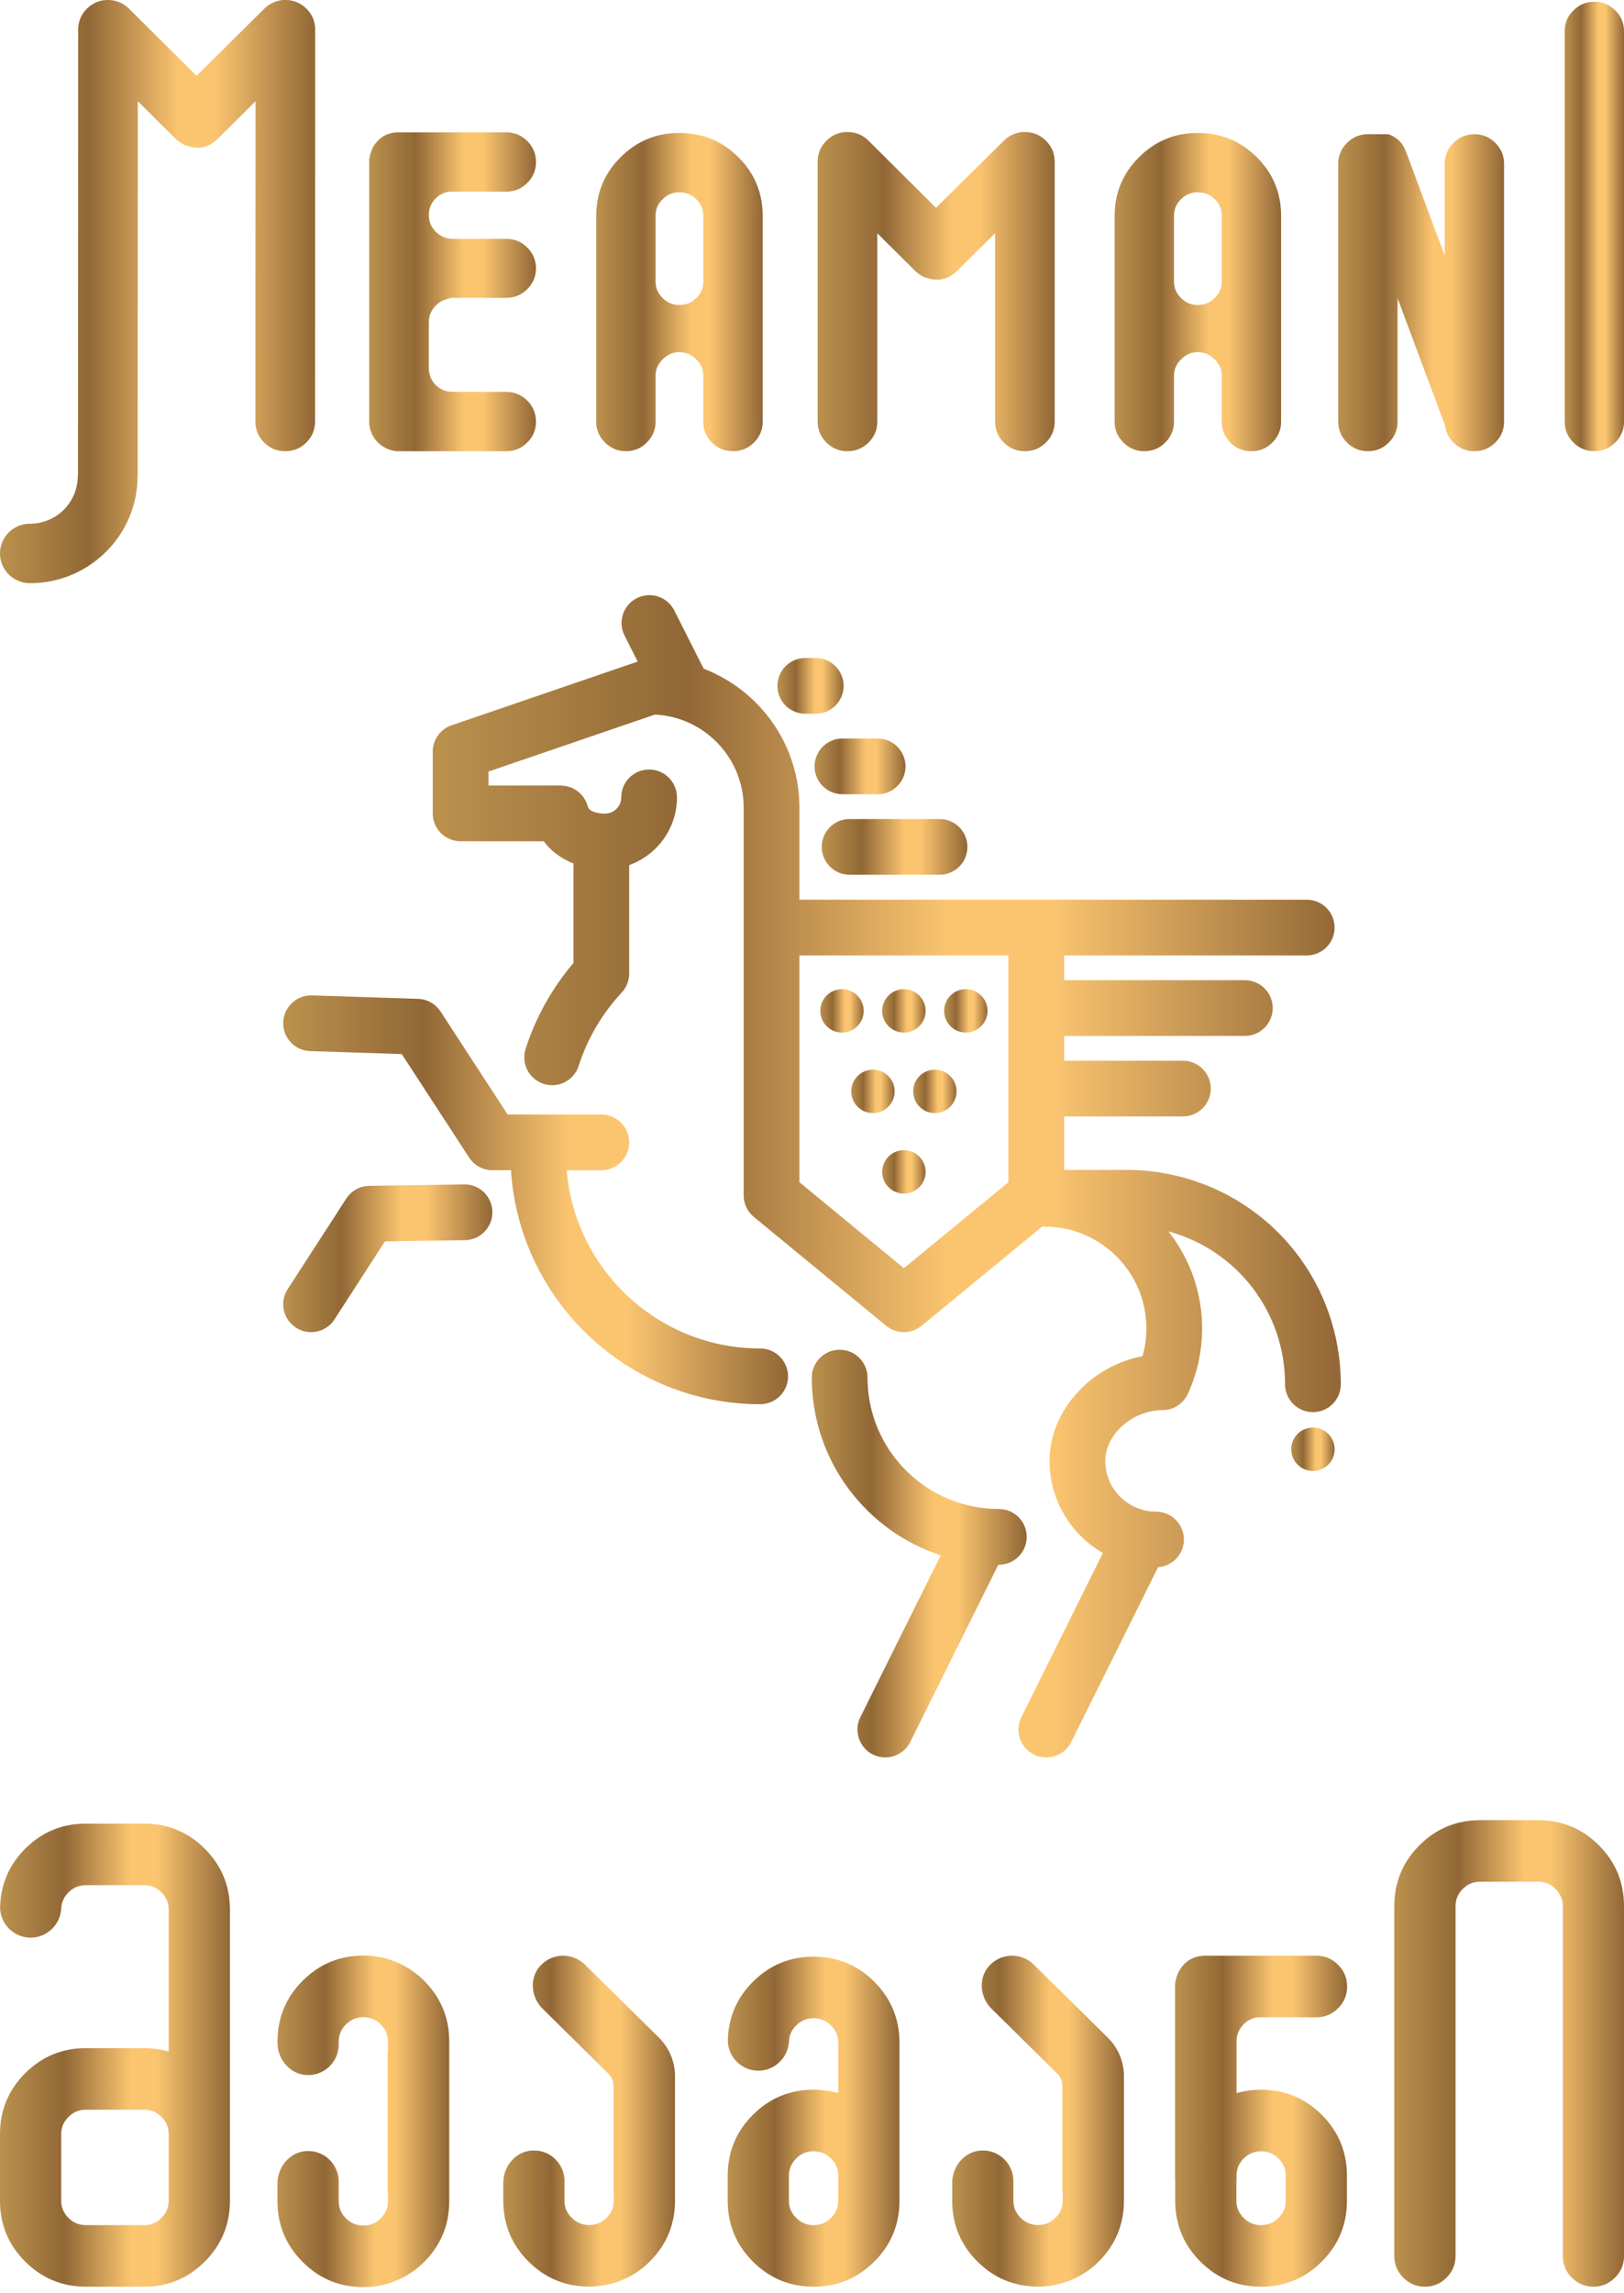 <?xml version="1.0" encoding="UTF-8"?> <svg xmlns="http://www.w3.org/2000/svg" width="68" height="96" viewBox="0 0 68 96" fill="none"> <path d="M33.991 57.669C33.991 61.139 36.26 64.084 39.391 65.11L36.025 71.883C35.739 72.46 35.974 73.16 36.551 73.447C36.718 73.53 36.895 73.569 37.069 73.569C37.498 73.569 37.911 73.331 38.115 72.921L41.802 65.501C41.809 65.501 41.816 65.502 41.823 65.502C42.467 65.502 42.99 64.98 42.99 64.335C42.99 63.691 42.467 63.169 41.823 63.169C38.791 63.169 36.324 60.702 36.324 57.669C36.324 57.025 35.802 56.503 35.157 56.503C34.513 56.503 33.991 57.025 33.991 57.669Z" fill="url(#paint0_linear_21_149)"></path> <path d="M35.575 34.286C34.931 34.286 34.408 34.808 34.408 35.453C34.408 36.097 34.931 36.619 35.575 36.619H39.341C39.985 36.619 40.507 36.097 40.507 35.453C40.507 34.808 39.985 34.286 39.341 34.286H35.575Z" fill="url(#paint1_linear_21_149)"></path> <path d="M35.274 30.916C34.63 30.916 34.107 31.438 34.107 32.082C34.107 32.727 34.63 33.249 35.274 33.249H36.748C37.393 33.249 37.915 32.727 37.915 32.082C37.915 31.438 37.393 30.916 36.748 30.916H35.274Z" fill="url(#paint2_linear_21_149)"></path> <path d="M33.718 27.546C33.074 27.546 32.552 28.068 32.552 28.712C32.552 29.357 33.074 29.879 33.718 29.879H34.156C34.8 29.879 35.323 29.357 35.323 28.712C35.323 28.068 34.8 27.546 34.156 27.546H33.718Z" fill="url(#paint3_linear_21_149)"></path> <path d="M36.939 42.317C36.939 42.819 37.346 43.225 37.848 43.225C38.35 43.225 38.757 42.819 38.757 42.317C38.757 41.815 38.35 41.408 37.848 41.408C37.346 41.408 36.939 41.815 36.939 42.317Z" fill="url(#paint4_linear_21_149)"></path> <path d="M36.939 49.057C36.939 49.559 37.346 49.966 37.848 49.966C38.35 49.966 38.757 49.559 38.757 49.057C38.757 48.555 38.35 48.148 37.848 48.148C37.346 48.148 36.939 48.555 36.939 49.057Z" fill="url(#paint5_linear_21_149)"></path> <path d="M54.066 60.669C54.066 61.171 54.473 61.578 54.975 61.578C55.477 61.578 55.884 61.171 55.884 60.669C55.884 60.167 55.477 59.76 54.975 59.76C54.473 59.76 54.066 60.167 54.066 60.669Z" fill="url(#paint6_linear_21_149)"></path> <path d="M39.532 42.317C39.532 42.819 39.939 43.225 40.44 43.225C40.942 43.225 41.349 42.819 41.349 42.317C41.349 41.815 40.942 41.408 40.44 41.408C39.939 41.408 39.532 41.815 39.532 42.317Z" fill="url(#paint7_linear_21_149)"></path> <path d="M35.643 45.687C35.643 46.189 36.05 46.596 36.552 46.596C37.054 46.596 37.461 46.189 37.461 45.687C37.461 45.185 37.054 44.778 36.552 44.778C36.05 44.778 35.643 45.185 35.643 45.687Z" fill="url(#paint8_linear_21_149)"></path> <path d="M38.236 45.687C38.236 46.189 38.642 46.596 39.144 46.596C39.646 46.596 40.053 46.189 40.053 45.687C40.053 45.185 39.646 44.778 39.144 44.778C38.642 44.778 38.236 45.185 38.236 45.687Z" fill="url(#paint9_linear_21_149)"></path> <path d="M34.347 42.317C34.347 42.819 34.754 43.225 35.256 43.225C35.757 43.225 36.164 42.819 36.164 42.317C36.164 41.815 35.757 41.408 35.256 41.408C34.754 41.408 34.347 41.815 34.347 42.317Z" fill="url(#paint10_linear_21_149)"></path> <path d="M19.432 49.582L15.463 49.641C15.074 49.647 14.713 49.846 14.501 50.173L12.046 53.965C11.696 54.506 11.85 55.228 12.391 55.578C12.587 55.705 12.807 55.766 13.024 55.766C13.407 55.766 13.781 55.578 14.005 55.233L16.121 51.965L19.467 51.915C20.111 51.906 20.625 51.376 20.616 50.732C20.606 50.098 20.094 49.582 19.465 49.582C19.454 49.582 19.443 49.582 19.432 49.582Z" fill="url(#paint11_linear_21_149)"></path> <path d="M11.859 42.798C11.838 43.441 12.343 43.981 12.988 44.001L16.822 44.125L19.646 48.459C19.861 48.789 20.229 48.988 20.623 48.988H21.396C21.746 54.447 26.285 58.783 31.83 58.783C32.474 58.783 32.997 58.261 32.997 57.617C32.997 56.973 32.474 56.45 31.83 56.45C27.572 56.45 24.073 53.16 23.73 48.988H25.178C25.822 48.988 26.345 48.466 26.345 47.822C26.345 47.177 25.822 46.655 25.178 46.655H21.256L18.445 42.342C18.237 42.023 17.886 41.825 17.505 41.813L13.063 41.669C13.05 41.669 13.037 41.669 13.024 41.669C12.403 41.669 11.88 42.166 11.859 42.798Z" fill="url(#paint12_linear_21_149)"></path> <path d="M26.666 25.039C26.091 25.329 25.861 26.031 26.151 26.606L26.701 27.695L18.909 30.362C18.437 30.523 18.12 30.967 18.12 31.465V34.05C18.12 34.694 18.642 35.217 19.287 35.217H22.769C23.071 35.63 23.5 35.944 24.011 36.145V40.312C23.115 41.365 22.426 42.6 22.009 43.907C21.812 44.521 22.151 45.177 22.765 45.373C22.883 45.411 23.002 45.429 23.12 45.429C23.614 45.429 24.073 45.113 24.231 44.617C24.592 43.487 25.214 42.427 26.031 41.551C26.233 41.335 26.345 41.051 26.345 40.755V36.214C27.509 35.797 28.346 34.686 28.346 33.38C28.346 32.735 27.824 32.213 27.179 32.213C26.535 32.213 26.013 32.735 26.013 33.38C26.013 33.754 25.708 34.059 25.334 34.059C25.094 34.059 24.674 33.997 24.615 33.766C24.609 33.739 24.596 33.715 24.588 33.69C24.575 33.649 24.562 33.608 24.544 33.569C24.529 33.536 24.51 33.505 24.492 33.473C24.473 33.439 24.454 33.406 24.432 33.374C24.41 33.343 24.385 33.316 24.36 33.287C24.335 33.259 24.311 33.231 24.284 33.205C24.258 33.18 24.229 33.158 24.201 33.136C24.17 33.112 24.14 33.088 24.107 33.067C24.077 33.048 24.046 33.033 24.015 33.017C23.979 32.999 23.944 32.98 23.906 32.965C23.872 32.952 23.837 32.943 23.802 32.933C23.765 32.922 23.729 32.911 23.69 32.904C23.649 32.897 23.608 32.895 23.567 32.892C23.539 32.89 23.512 32.883 23.484 32.883H20.453V32.299L27.421 29.914C29.487 30.009 31.139 31.721 31.139 33.81V50.041C31.139 50.389 31.296 50.72 31.565 50.942L37.107 55.5C37.322 55.677 37.585 55.766 37.848 55.766C38.111 55.766 38.374 55.677 38.589 55.5L43.647 51.34C43.68 51.343 43.712 51.35 43.745 51.35C46.092 51.35 48.001 53.259 48.001 55.606C48.001 56.006 47.947 56.398 47.839 56.775C45.687 57.171 43.947 59.048 43.947 61.156C43.947 62.803 44.847 64.241 46.179 65.012L42.766 71.883C42.479 72.46 42.715 73.16 43.291 73.447C43.458 73.53 43.635 73.569 43.809 73.569C44.239 73.569 44.651 73.331 44.855 72.921L48.49 65.606C49.094 65.561 49.572 65.063 49.572 64.447C49.572 63.803 49.05 63.281 48.406 63.281C47.234 63.281 46.281 62.328 46.281 61.156C46.281 60.044 47.422 59.031 48.676 59.031C49.132 59.031 49.546 58.765 49.736 58.351C50.133 57.487 50.334 56.563 50.334 55.606C50.334 54.075 49.805 52.668 48.926 51.548C51.81 52.336 53.808 54.934 53.808 57.949C53.808 58.593 54.331 59.115 54.975 59.115C55.619 59.115 56.142 58.593 56.142 57.949C56.142 53.778 53.312 50.189 49.261 49.22C48.58 49.057 47.875 48.974 47.167 48.974H44.557V46.736H49.531C50.175 46.736 50.697 46.214 50.697 45.569C50.697 44.925 50.175 44.403 49.531 44.403H44.557V43.366H52.123C52.767 43.366 53.29 42.844 53.29 42.199C53.29 41.555 52.767 41.033 52.123 41.033H44.557V39.996H54.715C55.36 39.996 55.882 39.474 55.882 38.829C55.882 38.185 55.36 37.663 54.715 37.663H33.473V33.81C33.473 31.158 31.805 28.894 29.466 27.995L28.233 25.555C28.028 25.148 27.618 24.914 27.191 24.914C27.014 24.914 26.835 24.954 26.666 25.039ZM33.473 49.49V39.996H42.223V49.49L37.848 53.089L33.473 49.49Z" fill="url(#paint13_linear_21_149)"></path> <path d="M16.701 5.54C16.196 5.54 15.826 5.765 15.59 6.216L15.577 6.255C15.559 6.298 15.542 6.342 15.525 6.385L15.511 6.424V6.45L15.499 6.476L15.486 6.502V6.541V6.567L15.472 6.593V6.632L15.459 6.658V6.697V6.723V6.749V17.68V17.719V17.745V17.771L15.472 17.81V17.836L15.486 17.862V17.901V17.927L15.499 17.953L15.511 17.992V18.018L15.525 18.044C15.533 18.061 15.542 18.079 15.551 18.096L15.564 18.135V18.161L15.577 18.187L15.59 18.213L15.616 18.239L15.629 18.265C15.673 18.352 15.729 18.43 15.799 18.499L15.852 18.551C15.886 18.577 15.921 18.607 15.956 18.642L15.982 18.655C16.009 18.672 16.035 18.69 16.061 18.707L16.087 18.72L16.113 18.733L16.139 18.759L16.165 18.772C16.192 18.781 16.218 18.789 16.244 18.798L16.283 18.811L16.309 18.824L16.336 18.837H16.362L16.401 18.85L16.427 18.863H16.453L16.518 18.876H16.545L16.584 18.889H16.61H16.636H16.675H21.2C21.54 18.889 21.832 18.768 22.076 18.525C22.32 18.283 22.442 17.992 22.442 17.654C22.442 17.308 22.32 17.013 22.076 16.77C21.832 16.528 21.54 16.406 21.2 16.406H18.951C18.68 16.406 18.445 16.311 18.245 16.12C18.053 15.921 17.957 15.687 17.957 15.418V13.495C17.957 13.217 18.053 12.984 18.245 12.793C18.445 12.594 18.68 12.494 18.951 12.494C18.872 12.494 18.794 12.486 18.715 12.468H21.2C21.54 12.468 21.832 12.347 22.076 12.104C22.32 11.861 22.442 11.571 22.442 11.233C22.442 10.895 22.32 10.605 22.076 10.362C21.832 10.12 21.54 9.998 21.2 9.998H18.951C18.68 9.998 18.445 9.899 18.245 9.699C18.053 9.509 17.957 9.275 17.957 8.997C17.957 8.755 18.035 8.542 18.192 8.361C18.349 8.179 18.55 8.066 18.794 8.023H21.2C21.54 8.023 21.832 7.901 22.076 7.659C22.32 7.416 22.442 7.126 22.442 6.788C22.442 6.441 22.32 6.147 22.076 5.904C21.832 5.662 21.54 5.54 21.2 5.54H16.701Z" fill="url(#paint14_linear_21_149)"></path> <path d="M25.986 6.58C25.306 7.256 24.966 8.075 24.966 9.036V17.654C24.966 17.992 25.088 18.283 25.332 18.525C25.576 18.768 25.868 18.889 26.208 18.889C26.548 18.889 26.84 18.768 27.084 18.525C27.328 18.283 27.45 17.992 27.45 17.654V15.73C27.45 15.462 27.55 15.232 27.751 15.042C27.943 14.842 28.174 14.743 28.444 14.743C28.723 14.743 28.958 14.842 29.15 15.042C29.351 15.232 29.451 15.462 29.451 15.73V17.654C29.451 17.992 29.569 18.283 29.804 18.525C30.048 18.768 30.345 18.889 30.693 18.889C31.033 18.889 31.325 18.768 31.569 18.525C31.813 18.283 31.935 17.992 31.935 17.654V9.036C31.935 8.075 31.596 7.256 30.915 6.58C30.235 5.904 29.412 5.566 28.444 5.566C27.485 5.566 26.666 5.904 25.986 6.58ZM27.751 12.481C27.55 12.29 27.45 12.057 27.45 11.779V9.036C27.45 8.759 27.55 8.525 27.751 8.335C27.943 8.144 28.174 8.049 28.444 8.049C28.723 8.049 28.958 8.144 29.15 8.335C29.351 8.525 29.451 8.759 29.451 9.036V11.779C29.451 12.057 29.351 12.29 29.15 12.481C28.958 12.672 28.723 12.767 28.444 12.767C28.174 12.767 27.943 12.672 27.751 12.481Z" fill="url(#paint15_linear_21_149)"></path> <path d="M42.841 5.527H42.828H42.815H42.788H42.775L42.749 5.54H42.723H42.697H42.684L42.671 5.553H42.658C42.414 5.605 42.204 5.718 42.03 5.891L39.193 8.699L36.368 5.891C36.124 5.648 35.827 5.527 35.479 5.527C35.139 5.527 34.847 5.648 34.603 5.891C34.367 6.125 34.245 6.406 34.237 6.736V17.641C34.237 17.988 34.359 18.283 34.603 18.525C34.847 18.768 35.139 18.889 35.479 18.889C35.827 18.889 36.124 18.768 36.368 18.525C36.612 18.283 36.734 17.988 36.734 17.641V9.764L38.316 11.337C38.325 11.346 38.338 11.359 38.356 11.376L38.382 11.402L38.408 11.415L38.434 11.441L38.46 11.454L38.486 11.48L38.513 11.493L38.539 11.506L38.565 11.519V11.532L38.591 11.545L38.617 11.558L38.644 11.571L38.669 11.584L38.722 11.61C38.757 11.619 38.787 11.628 38.813 11.636C39.301 11.792 39.724 11.693 40.082 11.337L41.664 9.764V17.641C41.664 17.988 41.786 18.283 42.03 18.525C42.274 18.768 42.566 18.889 42.907 18.889C43.255 18.889 43.552 18.768 43.795 18.525C44.04 18.283 44.161 17.988 44.161 17.641V6.775C44.161 6.428 44.04 6.134 43.795 5.891C43.56 5.657 43.277 5.536 42.946 5.527H42.841Z" fill="url(#paint16_linear_21_149)"></path> <path d="M47.693 6.58C47.013 7.256 46.672 8.075 46.672 9.036V17.654C46.672 17.992 46.794 18.283 47.039 18.525C47.282 18.768 47.575 18.889 47.914 18.889C48.255 18.889 48.547 18.768 48.791 18.525C49.035 18.283 49.157 17.992 49.157 17.654V15.73C49.157 15.462 49.257 15.232 49.458 15.042C49.649 14.842 49.88 14.743 50.151 14.743C50.429 14.743 50.665 14.842 50.857 15.042C51.057 15.232 51.157 15.462 51.157 15.73V17.654C51.157 17.992 51.275 18.283 51.511 18.525C51.755 18.768 52.051 18.889 52.4 18.889C52.74 18.889 53.032 18.768 53.276 18.525C53.52 18.283 53.642 17.992 53.642 17.654V9.036C53.642 8.075 53.302 7.256 52.622 6.58C51.942 5.904 51.118 5.566 50.151 5.566C49.191 5.566 48.372 5.904 47.693 6.58ZM49.458 12.481C49.257 12.29 49.157 12.057 49.157 11.779V9.036C49.157 8.759 49.257 8.525 49.458 8.335C49.649 8.144 49.88 8.049 50.151 8.049C50.429 8.049 50.665 8.144 50.857 8.335C51.057 8.525 51.157 8.759 51.157 9.036V11.779C51.157 12.057 51.057 12.29 50.857 12.481C50.665 12.672 50.429 12.767 50.151 12.767C49.88 12.767 49.649 12.672 49.458 12.481Z" fill="url(#paint17_linear_21_149)"></path> <path d="M60.86 5.982C60.616 6.225 60.494 6.515 60.494 6.853V10.7L58.872 6.346C58.742 5.991 58.498 5.748 58.14 5.618H57.277C56.937 5.618 56.645 5.74 56.401 5.982C56.157 6.225 56.035 6.515 56.035 6.853V17.654C56.035 17.992 56.157 18.283 56.401 18.525C56.645 18.768 56.937 18.889 57.277 18.889C57.617 18.889 57.909 18.768 58.153 18.525C58.397 18.283 58.519 17.992 58.519 17.654V12.481L60.507 17.81C60.542 18.113 60.677 18.369 60.912 18.577C61.148 18.785 61.422 18.889 61.736 18.889C62.076 18.889 62.368 18.768 62.612 18.525C62.856 18.283 62.978 17.992 62.978 17.654V6.853C62.978 6.515 62.856 6.225 62.612 5.982C62.368 5.74 62.076 5.618 61.736 5.618C61.396 5.618 61.104 5.74 60.86 5.982Z" fill="url(#paint18_linear_21_149)"></path> <path d="M65.882 0.436C65.638 0.679 65.516 0.969 65.516 1.307V14.193V15.916V17.654C65.516 17.992 65.638 18.283 65.882 18.525C66.126 18.768 66.418 18.889 66.758 18.889C67.098 18.889 67.39 18.768 67.634 18.525C67.878 18.283 68 17.992 68 17.654V15.916V14.193V1.307C68 0.969 67.878 0.679 67.634 0.436C67.39 0.194 67.098 0.072 66.758 0.072C66.418 0.072 66.126 0.194 65.882 0.436Z" fill="url(#paint19_linear_21_149)"></path> <path d="M11.877 -1.75113e-05H11.864H11.851H11.825H11.811L11.785 0.013H11.759H11.733H11.72L11.707 0.026H11.694C11.45 0.078 11.24 0.191 11.066 0.364L8.229 3.172L5.404 0.364C5.16 0.122 4.863 -1.75113e-05 4.515 -1.75113e-05C4.175 -1.75113e-05 3.883 0.122 3.639 0.364C3.403 0.598 3.281 0.88 3.273 1.209L3.267 19.827C3.264 19.862 3.256 19.896 3.256 19.933C3.256 21.031 2.357 21.924 1.253 21.924C0.561 21.924 0 22.481 0 23.169C0 23.857 0.561 24.414 1.253 24.414C3.738 24.414 5.761 22.403 5.761 19.933C5.761 19.929 5.76 19.925 5.76 19.921C5.76 19.904 5.764 19.888 5.764 19.871L5.77 4.237L7.352 5.81C7.361 5.819 7.374 5.832 7.392 5.849L7.418 5.875L7.444 5.888L7.47 5.914L7.496 5.927L7.522 5.953L7.549 5.966L7.575 5.979L7.601 5.992V6.005L7.627 6.018L7.653 6.031L7.679 6.044L7.705 6.057C7.723 6.066 7.74 6.075 7.758 6.083C7.793 6.092 7.823 6.101 7.849 6.109C8.337 6.265 8.76 6.166 9.118 5.81L10.7 4.237L10.694 17.641C10.694 17.988 10.816 18.283 11.06 18.525C11.304 18.768 11.596 18.889 11.937 18.889C12.285 18.889 12.582 18.768 12.825 18.525C13.07 18.283 13.192 17.988 13.192 17.641L13.197 1.248C13.197 0.901 13.076 0.607 12.831 0.364C12.596 0.13 12.313 0.009 11.982 -1.75113e-05H11.877Z" fill="url(#paint20_linear_21_149)"></path> <path d="M50.483 81.87C49.961 81.87 49.579 82.103 49.336 82.571L49.323 82.612C49.304 82.657 49.286 82.702 49.269 82.746L49.255 82.787V82.814L49.242 82.841L49.228 82.868V82.909V82.936L49.215 82.963V83.003L49.201 83.03V83.07V83.097V83.124V91.199H49.208V91.309V91.896V92.123C49.208 93.121 49.559 93.971 50.26 94.672C50.962 95.374 51.807 95.725 52.797 95.725C53.795 95.725 54.645 95.374 55.346 94.672C56.048 93.971 56.398 93.121 56.398 92.123V91.896V91.309V91.081C56.398 90.084 56.048 89.233 55.346 88.532C54.645 87.83 53.799 87.48 52.81 87.48C52.446 87.48 52.102 87.528 51.778 87.621V85.458C51.778 85.207 51.859 84.986 52.021 84.797C52.183 84.608 52.389 84.492 52.641 84.447H55.124C55.474 84.447 55.776 84.32 56.027 84.069C56.279 83.817 56.405 83.516 56.405 83.165C56.405 82.805 56.279 82.499 56.027 82.248C55.776 81.996 55.474 81.87 55.124 81.87H50.483ZM52.081 92.851C51.874 92.653 51.771 92.411 51.771 92.123V91.896V91.309V91.199H51.778V91.008C51.795 90.753 51.893 90.534 52.081 90.353C52.279 90.155 52.522 90.056 52.81 90.056C53.089 90.056 53.327 90.155 53.525 90.353C53.732 90.551 53.835 90.794 53.835 91.081V91.309V91.896V92.123C53.835 92.411 53.732 92.653 53.525 92.851C53.327 93.049 53.084 93.148 52.797 93.148C52.518 93.148 52.279 93.049 52.081 92.851Z" fill="url(#paint21_linear_21_149)"></path> <path d="M31.515 85.401C31.515 85.413 31.519 85.424 31.519 85.435C31.52 85.394 31.522 85.354 31.524 85.313C31.522 85.343 31.515 85.371 31.515 85.401Z" fill="url(#paint22_linear_21_149)"></path> <path d="M31.523 82.962C30.87 83.616 30.524 84.401 30.48 85.313C30.478 85.354 30.476 85.394 30.475 85.435C30.484 85.786 30.633 86.1 30.869 86.326C31.099 86.546 31.409 86.683 31.753 86.683C32.096 86.683 32.407 86.546 32.637 86.326C32.856 86.117 33.002 85.832 33.03 85.512H33.034C33.034 85.224 33.138 84.981 33.345 84.783C33.542 84.586 33.781 84.487 34.06 84.487C34.348 84.487 34.59 84.586 34.788 84.783C34.995 84.981 35.099 85.224 35.099 85.512V87.622C34.772 87.528 34.426 87.48 34.06 87.48C33.07 87.48 32.225 87.83 31.523 88.532C30.822 89.233 30.471 90.084 30.471 91.081V91.309V91.896V92.123C30.471 93.121 30.822 93.971 31.523 94.672C32.225 95.374 33.075 95.725 34.073 95.725C35.062 95.725 35.908 95.374 36.609 94.672C37.311 93.971 37.662 93.121 37.662 92.123V91.896V91.309V91.199V91.081V85.512C37.662 84.514 37.311 83.664 36.609 82.962C35.908 82.261 35.058 81.91 34.06 81.91C33.07 81.91 32.225 82.261 31.523 82.962ZM33.345 92.851C33.138 92.653 33.034 92.411 33.034 92.123V91.896V91.309V91.081C33.034 90.794 33.138 90.551 33.345 90.353C33.542 90.155 33.781 90.056 34.06 90.056C34.348 90.056 34.59 90.155 34.788 90.353C34.995 90.551 35.099 90.794 35.099 91.081V91.199V91.309V91.896V92.123C35.099 92.411 34.995 92.653 34.788 92.851C34.59 93.049 34.352 93.148 34.073 93.148C33.786 93.148 33.543 93.049 33.345 92.851Z" fill="url(#paint23_linear_21_149)"></path> <path d="M22.621 82.293C22.157 82.801 22.228 83.604 22.718 84.087L25.466 86.798C25.608 86.938 25.688 87.129 25.688 87.328V91.647C25.688 91.688 25.696 91.727 25.7 91.767V92.118C25.7 92.406 25.596 92.648 25.39 92.847C25.192 93.044 24.953 93.143 24.674 93.143C24.387 93.143 24.144 93.044 23.946 92.847C23.739 92.648 23.636 92.406 23.636 92.118V91.312C23.636 91.309 23.637 91.307 23.637 91.304C23.637 90.573 23.025 89.985 22.286 90.024C21.592 90.06 21.073 90.682 21.073 91.377V92.118C21.073 93.116 21.423 93.966 22.125 94.668C22.826 95.369 23.676 95.72 24.674 95.72C25.616 95.72 26.514 95.353 27.186 94.692C27.904 93.986 28.263 93.128 28.263 92.118V91.647V91.304V86.911C28.263 86.305 28.02 85.725 27.589 85.299L24.491 82.242C24.239 81.994 23.91 81.87 23.58 81.87C23.229 81.87 22.878 82.01 22.621 82.293Z" fill="url(#paint24_linear_21_149)"></path> <path d="M41.418 82.293C40.955 82.801 41.026 83.604 41.516 84.087L44.264 86.798C44.405 86.938 44.485 87.129 44.485 87.328V91.647C44.485 91.688 44.493 91.727 44.497 91.767V92.118C44.497 92.406 44.394 92.648 44.187 92.847C43.989 93.044 43.751 93.143 43.472 93.143C43.184 93.143 42.941 93.044 42.743 92.847C42.537 92.648 42.433 92.406 42.433 92.118V91.312C42.433 91.309 42.434 91.307 42.434 91.304C42.434 90.573 41.822 89.985 41.083 90.024C40.39 90.06 39.87 90.682 39.87 91.377V92.118C39.87 93.116 40.221 93.966 40.922 94.668C41.624 95.369 42.473 95.72 43.471 95.72C44.414 95.72 45.312 95.353 45.984 94.692C46.702 93.986 47.061 93.128 47.061 92.118V91.647V91.304V86.911C47.061 86.305 46.818 85.725 46.386 85.299L43.288 82.242C43.037 81.994 42.707 81.87 42.378 81.87C42.026 81.87 41.675 82.01 41.418 82.293Z" fill="url(#paint25_linear_21_149)"></path> <path d="M3.589 76.341C2.599 76.341 1.754 76.691 1.052 77.393C0.398 78.047 0.053 78.831 0.009 79.743C0.007 79.784 0.004 79.824 0.004 79.866C0.013 80.216 0.161 80.531 0.398 80.756C0.628 80.976 0.938 81.113 1.282 81.113C1.625 81.113 1.935 80.976 2.166 80.756C2.385 80.547 2.531 80.262 2.559 79.942H2.563C2.563 79.655 2.667 79.412 2.874 79.214C3.071 79.016 3.31 78.917 3.589 78.917H6.025C6.313 78.917 6.556 79.016 6.754 79.214C6.961 79.412 7.064 79.655 7.064 79.942V81.207V85.882C6.738 85.787 6.392 85.739 6.025 85.739H3.589C2.599 85.739 1.754 86.09 1.052 86.791C0.351 87.493 0 88.343 0 89.341V89.568V91.896V92.123C0 93.121 0.351 93.971 1.052 94.672C1.751 95.371 2.596 95.721 3.589 95.724V95.725H6.039C7.028 95.725 7.874 95.374 8.575 94.672C9.277 93.971 9.627 93.121 9.627 92.123V91.896V89.568V89.459V89.341V81.207V79.942C9.627 78.944 9.277 78.094 8.575 77.393C7.874 76.691 7.024 76.341 6.025 76.341H3.589ZM2.874 92.851C2.667 92.653 2.563 92.411 2.563 92.123V91.896V89.568V89.341C2.563 89.053 2.667 88.811 2.874 88.613C3.071 88.415 3.31 88.316 3.589 88.316H6.025C6.313 88.316 6.556 88.415 6.754 88.613C6.961 88.811 7.064 89.053 7.064 89.341V89.459V89.568V91.896V92.123C7.064 92.411 6.961 92.653 6.754 92.851C6.556 93.049 6.318 93.148 6.039 93.148V93.147H3.589C3.307 93.144 3.068 93.046 2.874 92.851Z" fill="url(#paint26_linear_21_149)"></path> <path d="M63.191 76.195H61.984C60.986 76.195 60.136 76.545 59.435 77.247C58.733 77.948 58.382 78.799 58.382 79.797V81.061V90.851V92.639V94.443C58.382 94.794 58.508 95.095 58.76 95.347C59.012 95.599 59.313 95.725 59.664 95.725C60.015 95.725 60.316 95.599 60.568 95.347C60.819 95.095 60.946 94.794 60.946 94.443V92.639V90.851V81.061H60.946V79.797C60.946 79.509 61.049 79.266 61.256 79.068C61.454 78.87 61.697 78.771 61.984 78.771H63.191H64.398C64.686 78.771 64.928 78.87 65.126 79.068C65.333 79.266 65.437 79.509 65.437 79.797V81.061V90.851V92.639V94.443C65.437 94.794 65.563 95.095 65.814 95.347C66.067 95.599 66.367 95.725 66.719 95.725C67.069 95.725 67.37 95.599 67.622 95.347C67.874 95.095 68 94.794 68 94.443V92.639V90.851V81.061V79.797C68 78.799 67.649 77.948 66.947 77.247C66.246 76.545 65.396 76.195 64.398 76.195H63.191H63.191Z" fill="url(#paint27_linear_21_149)"></path> <path d="M15.221 81.865C14.223 81.865 13.373 82.216 12.672 82.918C11.97 83.619 11.619 84.469 11.619 85.467V85.513C11.619 86.207 12.139 86.829 12.832 86.865C13.572 86.904 14.184 86.316 14.184 85.585C14.184 85.582 14.183 85.58 14.183 85.577V85.467C14.183 85.179 14.286 84.937 14.493 84.739C14.691 84.541 14.934 84.442 15.222 84.442C15.501 84.442 15.739 84.541 15.937 84.739C16.143 84.937 16.247 85.179 16.247 85.467V85.818C16.243 85.858 16.235 85.897 16.235 85.938V87.783V89.825V91.67C16.235 91.711 16.243 91.75 16.247 91.79V92.141C16.247 92.428 16.143 92.671 15.937 92.869C15.739 93.067 15.501 93.166 15.222 93.166C14.934 93.166 14.691 93.067 14.493 92.869C14.286 92.671 14.183 92.428 14.183 92.141V91.335C14.183 91.332 14.184 91.329 14.184 91.327C14.184 90.596 13.572 90.008 12.832 90.046C12.139 90.083 11.619 90.705 11.619 91.399V92.141C11.619 93.139 11.97 93.989 12.672 94.69C13.373 95.392 14.223 95.742 15.221 95.743C16.163 95.743 17.061 95.376 17.733 94.715C18.451 94.009 18.81 93.15 18.81 92.141V91.67V91.327V89.825V87.783V86.281V85.938V85.467C18.81 84.457 18.451 83.599 17.733 82.893C17.061 82.232 16.164 81.865 15.221 81.865C15.221 81.865 15.221 81.865 15.221 81.865Z" fill="url(#paint28_linear_21_149)"></path> <defs> <linearGradient id="paint0_linear_21_149" x1="33.991" y1="65.036" x2="42.99" y2="65.036" gradientUnits="userSpaceOnUse"> <stop stop-color="#BA904D"></stop> <stop offset="0.011" stop-color="#BA904D"></stop> <stop offset="0.278" stop-color="#916736"></stop> <stop offset="0.569" stop-color="#FBC570"></stop> <stop offset="0.627" stop-color="#FBC570"></stop> <stop offset="0.681" stop-color="#FBC570"></stop> <stop offset="1" stop-color="#916736"></stop> </linearGradient> <linearGradient id="paint1_linear_21_149" x1="34.408" y1="35.452" x2="40.507" y2="35.452" gradientUnits="userSpaceOnUse"> <stop stop-color="#BA904D"></stop> <stop offset="0.011" stop-color="#BA904D"></stop> <stop offset="0.278" stop-color="#916736"></stop> <stop offset="0.569" stop-color="#FBC570"></stop> <stop offset="0.627" stop-color="#FBC570"></stop> <stop offset="0.681" stop-color="#FBC570"></stop> <stop offset="1" stop-color="#916736"></stop> </linearGradient> <linearGradient id="paint2_linear_21_149" x1="34.107" y1="32.082" x2="37.915" y2="32.082" gradientUnits="userSpaceOnUse"> <stop stop-color="#BA904D"></stop> <stop offset="0.011" stop-color="#BA904D"></stop> <stop offset="0.278" stop-color="#916736"></stop> <stop offset="0.569" stop-color="#FBC570"></stop> <stop offset="0.627" stop-color="#FBC570"></stop> <stop offset="0.681" stop-color="#FBC570"></stop> <stop offset="1" stop-color="#916736"></stop> </linearGradient> <linearGradient id="paint3_linear_21_149" x1="32.552" y1="28.712" x2="35.323" y2="28.712" gradientUnits="userSpaceOnUse"> <stop stop-color="#BA904D"></stop> <stop offset="0.011" stop-color="#BA904D"></stop> <stop offset="0.278" stop-color="#916736"></stop> <stop offset="0.569" stop-color="#FBC570"></stop> <stop offset="0.627" stop-color="#FBC570"></stop> <stop offset="0.681" stop-color="#FBC570"></stop> <stop offset="1" stop-color="#916736"></stop> </linearGradient> <linearGradient id="paint4_linear_21_149" x1="36.939" y1="42.317" x2="38.757" y2="42.317" gradientUnits="userSpaceOnUse"> <stop stop-color="#BA904D"></stop> <stop offset="0.011" stop-color="#BA904D"></stop> <stop offset="0.278" stop-color="#916736"></stop> <stop offset="0.569" stop-color="#FBC570"></stop> <stop offset="0.627" stop-color="#FBC570"></stop> <stop offset="0.681" stop-color="#FBC570"></stop> <stop offset="1" stop-color="#916736"></stop> </linearGradient> <linearGradient id="paint5_linear_21_149" x1="36.939" y1="49.057" x2="38.757" y2="49.057" gradientUnits="userSpaceOnUse"> <stop stop-color="#BA904D"></stop> <stop offset="0.011" stop-color="#BA904D"></stop> <stop offset="0.278" stop-color="#916736"></stop> <stop offset="0.569" stop-color="#FBC570"></stop> <stop offset="0.627" stop-color="#FBC570"></stop> <stop offset="0.681" stop-color="#FBC570"></stop> <stop offset="1" stop-color="#916736"></stop> </linearGradient> <linearGradient id="paint6_linear_21_149" x1="54.066" y1="60.669" x2="55.884" y2="60.669" gradientUnits="userSpaceOnUse"> <stop stop-color="#BA904D"></stop> <stop offset="0.011" stop-color="#BA904D"></stop> <stop offset="0.278" stop-color="#916736"></stop> <stop offset="0.569" stop-color="#FBC570"></stop> <stop offset="0.627" stop-color="#FBC570"></stop> <stop offset="0.681" stop-color="#FBC570"></stop> <stop offset="1" stop-color="#916736"></stop> </linearGradient> <linearGradient id="paint7_linear_21_149" x1="39.532" y1="42.317" x2="41.349" y2="42.317" gradientUnits="userSpaceOnUse"> <stop stop-color="#BA904D"></stop> <stop offset="0.011" stop-color="#BA904D"></stop> <stop offset="0.278" stop-color="#916736"></stop> <stop offset="0.569" stop-color="#FBC570"></stop> <stop offset="0.627" stop-color="#FBC570"></stop> <stop offset="0.681" stop-color="#FBC570"></stop> <stop offset="1" stop-color="#916736"></stop> </linearGradient> <linearGradient id="paint8_linear_21_149" x1="35.643" y1="45.687" x2="37.46" y2="45.687" gradientUnits="userSpaceOnUse"> <stop stop-color="#BA904D"></stop> <stop offset="0.011" stop-color="#BA904D"></stop> <stop offset="0.278" stop-color="#916736"></stop> <stop offset="0.569" stop-color="#FBC570"></stop> <stop offset="0.627" stop-color="#FBC570"></stop> <stop offset="0.681" stop-color="#FBC570"></stop> <stop offset="1" stop-color="#916736"></stop> </linearGradient> <linearGradient id="paint9_linear_21_149" x1="38.236" y1="45.687" x2="40.053" y2="45.687" gradientUnits="userSpaceOnUse"> <stop stop-color="#BA904D"></stop> <stop offset="0.011" stop-color="#BA904D"></stop> <stop offset="0.278" stop-color="#916736"></stop> <stop offset="0.569" stop-color="#FBC570"></stop> <stop offset="0.627" stop-color="#FBC570"></stop> <stop offset="0.681" stop-color="#FBC570"></stop> <stop offset="1" stop-color="#916736"></stop> </linearGradient> <linearGradient id="paint10_linear_21_149" x1="34.347" y1="42.317" x2="36.164" y2="42.317" gradientUnits="userSpaceOnUse"> <stop stop-color="#BA904D"></stop> <stop offset="0.011" stop-color="#BA904D"></stop> <stop offset="0.278" stop-color="#916736"></stop> <stop offset="0.569" stop-color="#FBC570"></stop> <stop offset="0.627" stop-color="#FBC570"></stop> <stop offset="0.681" stop-color="#FBC570"></stop> <stop offset="1" stop-color="#916736"></stop> </linearGradient> <linearGradient id="paint11_linear_21_149" x1="11.859" y1="52.674" x2="20.616" y2="52.674" gradientUnits="userSpaceOnUse"> <stop stop-color="#BA904D"></stop> <stop offset="0.011" stop-color="#BA904D"></stop> <stop offset="0.278" stop-color="#916736"></stop> <stop offset="0.569" stop-color="#FBC570"></stop> <stop offset="0.627" stop-color="#FBC570"></stop> <stop offset="0.681" stop-color="#FBC570"></stop> <stop offset="1" stop-color="#916736"></stop> </linearGradient> <linearGradient id="paint12_linear_21_149" x1="11.859" y1="50.226" x2="32.997" y2="50.226" gradientUnits="userSpaceOnUse"> <stop stop-color="#BA904D"></stop> <stop offset="0.011" stop-color="#BA904D"></stop> <stop offset="0.278" stop-color="#916736"></stop> <stop offset="0.569" stop-color="#FBC570"></stop> <stop offset="0.627" stop-color="#FBC570"></stop> <stop offset="0.681" stop-color="#FBC570"></stop> <stop offset="1" stop-color="#916736"></stop> </linearGradient> <linearGradient id="paint13_linear_21_149" x1="18.12" y1="49.241" x2="56.142" y2="49.241" gradientUnits="userSpaceOnUse"> <stop stop-color="#BA904D"></stop> <stop offset="0.011" stop-color="#BA904D"></stop> <stop offset="0.278" stop-color="#916736"></stop> <stop offset="0.569" stop-color="#FBC570"></stop> <stop offset="0.627" stop-color="#FBC570"></stop> <stop offset="0.681" stop-color="#FBC570"></stop> <stop offset="1" stop-color="#916736"></stop> </linearGradient> <linearGradient id="paint14_linear_21_149" x1="15.459" y1="12.214" x2="22.442" y2="12.214" gradientUnits="userSpaceOnUse"> <stop stop-color="#BA904D"></stop> <stop offset="0.011" stop-color="#BA904D"></stop> <stop offset="0.278" stop-color="#916736"></stop> <stop offset="0.569" stop-color="#FBC570"></stop> <stop offset="0.627" stop-color="#FBC570"></stop> <stop offset="0.681" stop-color="#FBC570"></stop> <stop offset="1" stop-color="#916736"></stop> </linearGradient> <linearGradient id="paint15_linear_21_149" x1="24.966" y1="12.227" x2="31.935" y2="12.227" gradientUnits="userSpaceOnUse"> <stop stop-color="#BA904D"></stop> <stop offset="0.011" stop-color="#BA904D"></stop> <stop offset="0.278" stop-color="#916736"></stop> <stop offset="0.569" stop-color="#FBC570"></stop> <stop offset="0.627" stop-color="#FBC570"></stop> <stop offset="0.681" stop-color="#FBC570"></stop> <stop offset="1" stop-color="#916736"></stop> </linearGradient> <linearGradient id="paint16_linear_21_149" x1="34.237" y1="12.208" x2="44.162" y2="12.208" gradientUnits="userSpaceOnUse"> <stop stop-color="#BA904D"></stop> <stop offset="0.011" stop-color="#BA904D"></stop> <stop offset="0.278" stop-color="#916736"></stop> <stop offset="0.569" stop-color="#FBC570"></stop> <stop offset="0.627" stop-color="#FBC570"></stop> <stop offset="0.681" stop-color="#FBC570"></stop> <stop offset="1" stop-color="#916736"></stop> </linearGradient> <linearGradient id="paint17_linear_21_149" x1="46.672" y1="12.227" x2="53.642" y2="12.227" gradientUnits="userSpaceOnUse"> <stop stop-color="#BA904D"></stop> <stop offset="0.011" stop-color="#BA904D"></stop> <stop offset="0.278" stop-color="#916736"></stop> <stop offset="0.569" stop-color="#FBC570"></stop> <stop offset="0.627" stop-color="#FBC570"></stop> <stop offset="0.681" stop-color="#FBC570"></stop> <stop offset="1" stop-color="#916736"></stop> </linearGradient> <linearGradient id="paint18_linear_21_149" x1="56.035" y1="12.253" x2="62.978" y2="12.253" gradientUnits="userSpaceOnUse"> <stop stop-color="#BA904D"></stop> <stop offset="0.011" stop-color="#BA904D"></stop> <stop offset="0.278" stop-color="#916736"></stop> <stop offset="0.569" stop-color="#FBC570"></stop> <stop offset="0.627" stop-color="#FBC570"></stop> <stop offset="0.681" stop-color="#FBC570"></stop> <stop offset="1" stop-color="#916736"></stop> </linearGradient> <linearGradient id="paint19_linear_21_149" x1="65.516" y1="9.481" x2="68" y2="9.481" gradientUnits="userSpaceOnUse"> <stop stop-color="#BA904D"></stop> <stop offset="0.011" stop-color="#BA904D"></stop> <stop offset="0.278" stop-color="#916736"></stop> <stop offset="0.569" stop-color="#FBC570"></stop> <stop offset="0.627" stop-color="#FBC570"></stop> <stop offset="0.681" stop-color="#FBC570"></stop> <stop offset="1" stop-color="#916736"></stop> </linearGradient> <linearGradient id="paint20_linear_21_149" x1="0" y1="12.207" x2="13.197" y2="12.207" gradientUnits="userSpaceOnUse"> <stop stop-color="#BA904D"></stop> <stop offset="0.011" stop-color="#BA904D"></stop> <stop offset="0.278" stop-color="#916736"></stop> <stop offset="0.569" stop-color="#FBC570"></stop> <stop offset="0.627" stop-color="#FBC570"></stop> <stop offset="0.681" stop-color="#FBC570"></stop> <stop offset="1" stop-color="#916736"></stop> </linearGradient> <linearGradient id="paint21_linear_21_149" x1="49.201" y1="88.797" x2="56.405" y2="88.797" gradientUnits="userSpaceOnUse"> <stop stop-color="#BA904D"></stop> <stop offset="0.011" stop-color="#BA904D"></stop> <stop offset="0.278" stop-color="#916736"></stop> <stop offset="0.569" stop-color="#FBC570"></stop> <stop offset="0.627" stop-color="#FBC570"></stop> <stop offset="0.681" stop-color="#FBC570"></stop> <stop offset="1" stop-color="#916736"></stop> </linearGradient> <linearGradient id="paint22_linear_21_149" x1="31.515" y1="85.374" x2="31.524" y2="85.374" gradientUnits="userSpaceOnUse"> <stop stop-color="#BA904D"></stop> <stop offset="0.011" stop-color="#BA904D"></stop> <stop offset="0.278" stop-color="#916736"></stop> <stop offset="0.569" stop-color="#FBC570"></stop> <stop offset="0.627" stop-color="#FBC570"></stop> <stop offset="0.681" stop-color="#FBC570"></stop> <stop offset="1" stop-color="#916736"></stop> </linearGradient> <linearGradient id="paint23_linear_21_149" x1="30.471" y1="88.817" x2="37.662" y2="88.817" gradientUnits="userSpaceOnUse"> <stop stop-color="#BA904D"></stop> <stop offset="0.011" stop-color="#BA904D"></stop> <stop offset="0.278" stop-color="#916736"></stop> <stop offset="0.569" stop-color="#FBC570"></stop> <stop offset="0.627" stop-color="#FBC570"></stop> <stop offset="0.681" stop-color="#FBC570"></stop> <stop offset="1" stop-color="#916736"></stop> </linearGradient> <linearGradient id="paint24_linear_21_149" x1="21.073" y1="88.795" x2="28.263" y2="88.795" gradientUnits="userSpaceOnUse"> <stop stop-color="#BA904D"></stop> <stop offset="0.011" stop-color="#BA904D"></stop> <stop offset="0.278" stop-color="#916736"></stop> <stop offset="0.569" stop-color="#FBC570"></stop> <stop offset="0.627" stop-color="#FBC570"></stop> <stop offset="0.681" stop-color="#FBC570"></stop> <stop offset="1" stop-color="#916736"></stop> </linearGradient> <linearGradient id="paint25_linear_21_149" x1="39.87" y1="88.795" x2="47.061" y2="88.795" gradientUnits="userSpaceOnUse"> <stop stop-color="#BA904D"></stop> <stop offset="0.011" stop-color="#BA904D"></stop> <stop offset="0.278" stop-color="#916736"></stop> <stop offset="0.569" stop-color="#FBC570"></stop> <stop offset="0.627" stop-color="#FBC570"></stop> <stop offset="0.681" stop-color="#FBC570"></stop> <stop offset="1" stop-color="#916736"></stop> </linearGradient> <linearGradient id="paint26_linear_21_149" x1="0" y1="86.033" x2="9.627" y2="86.033" gradientUnits="userSpaceOnUse"> <stop stop-color="#BA904D"></stop> <stop offset="0.011" stop-color="#BA904D"></stop> <stop offset="0.278" stop-color="#916736"></stop> <stop offset="0.569" stop-color="#FBC570"></stop> <stop offset="0.627" stop-color="#FBC570"></stop> <stop offset="0.681" stop-color="#FBC570"></stop> <stop offset="1" stop-color="#916736"></stop> </linearGradient> <linearGradient id="paint27_linear_21_149" x1="58.382" y1="85.96" x2="68" y2="85.96" gradientUnits="userSpaceOnUse"> <stop stop-color="#BA904D"></stop> <stop offset="0.011" stop-color="#BA904D"></stop> <stop offset="0.278" stop-color="#916736"></stop> <stop offset="0.569" stop-color="#FBC570"></stop> <stop offset="0.627" stop-color="#FBC570"></stop> <stop offset="0.681" stop-color="#FBC570"></stop> <stop offset="1" stop-color="#916736"></stop> </linearGradient> <linearGradient id="paint28_linear_21_149" x1="11.62" y1="88.804" x2="18.81" y2="88.804" gradientUnits="userSpaceOnUse"> <stop stop-color="#BA904D"></stop> <stop offset="0.011" stop-color="#BA904D"></stop> <stop offset="0.278" stop-color="#916736"></stop> <stop offset="0.569" stop-color="#FBC570"></stop> <stop offset="0.627" stop-color="#FBC570"></stop> <stop offset="0.681" stop-color="#FBC570"></stop> <stop offset="1" stop-color="#916736"></stop> </linearGradient> </defs> </svg> 